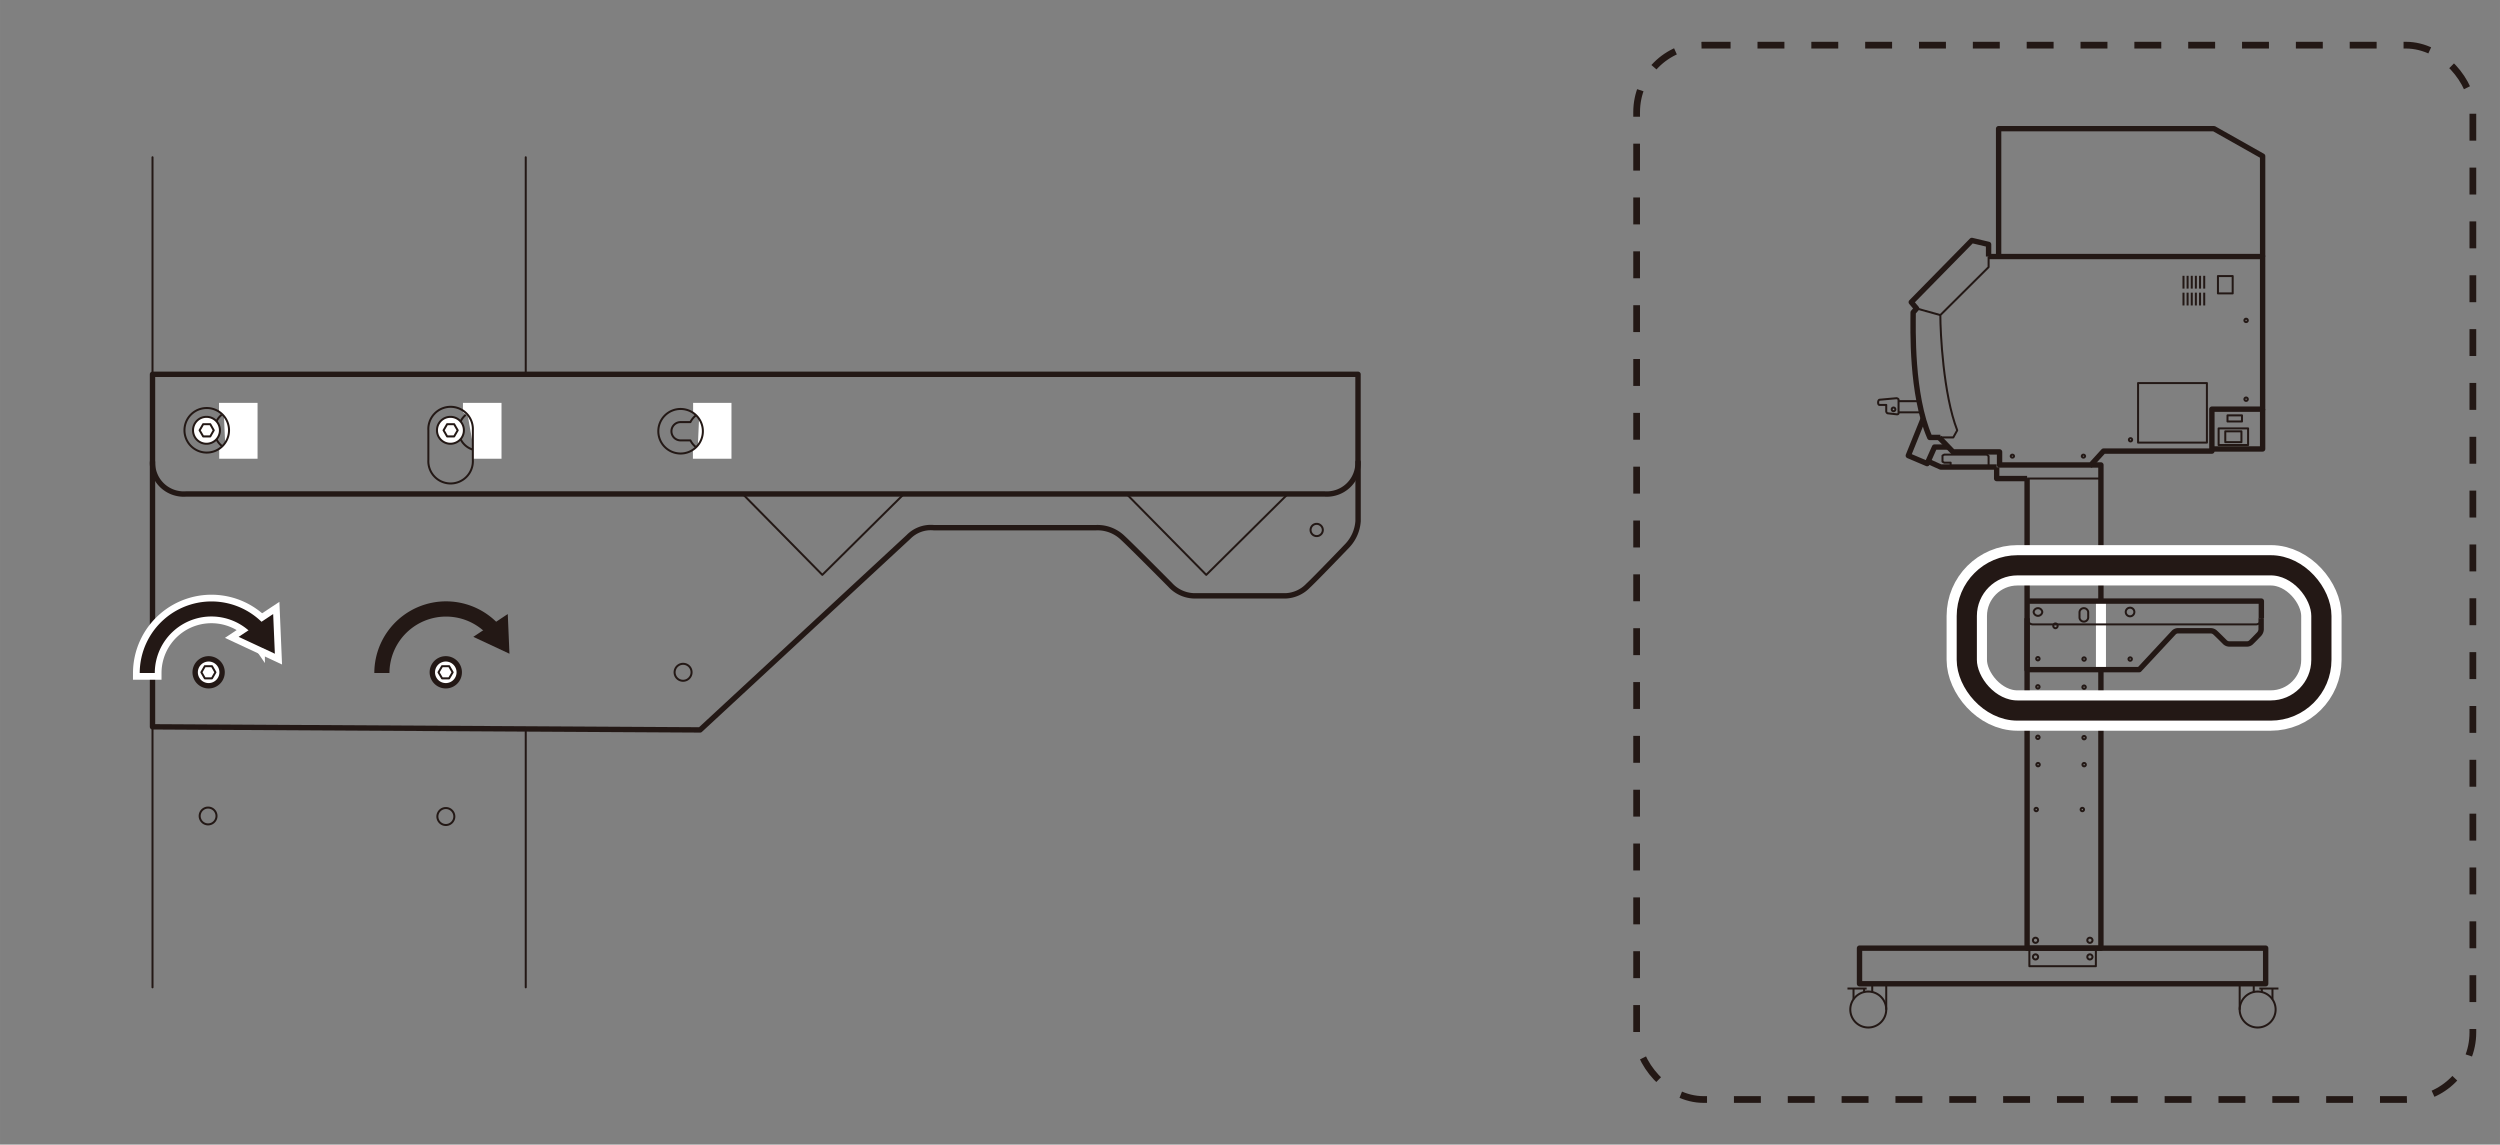 <svg xmlns="http://www.w3.org/2000/svg" width="131.05mm" height="60mm" viewBox="0 0 371.48 170.08"><rect x="0" y="0" width="371.48" height="170.08" fill="#808080" stroke="none"/><defs><style>.cls-1,.cls-11,.cls-3,.cls-4,.cls-5,.cls-6,.cls-7,.cls-8,.cls-9{fill:none;}.cls-1,.cls-3,.cls-4,.cls-5,.cls-7,.cls-8,.cls-9{stroke:#231815;}.cls-1,.cls-3,.cls-4,.cls-8,.cls-9{stroke-linejoin:round;}.cls-1,.cls-9{stroke-width:0.8px;}.cls-2{fill:#fff;}.cls-3,.cls-8{stroke-width:0.3px;}.cls-4{stroke-width:0.8px;}.cls-11,.cls-5,.cls-6,.cls-7{stroke-miterlimit:10;}.cls-5{stroke-dasharray:4 4;}.cls-11,.cls-6{stroke:#fff;}.cls-6{stroke-width:6px;}.cls-7{stroke-width:3px;}.cls-8,.cls-9{stroke-linecap:round;}.cls-10{fill:#231815;}.cls-11{stroke-width:2px;}</style></defs><g id="レイヤー_2" data-name="レイヤー 2"><polyline class="cls-1" points="301.21 71.1 301.21 140.9 312.18 140.9 312.18 69.09 310.69 69.09"/><rect class="cls-2" x="311.44" y="89.32" width="1.49" height="10.18"/><polyline class="cls-1" points="295.47 38.12 336.21 38.12 336.21 60.8 328.67 60.8 328.67 67.03 312.57 67.03 310.69 69.09 297.12 69.09 297.12 67.15 290.2 67.15 288.16 65.03"/><path class="cls-3" d="M288.34,65h1.9l.59-1.06c-2.08-5.37-2.51-14.57-2.51-17.12l7.17-7.13V38.12"/><path class="cls-1" d="M295.49,38.12v-1.8L293,35.73l-9,9.17.79.94-.51.59c0,2.31-.32,12.14,2.47,18.57h1.58"/><line class="cls-3" x1="288.32" y1="46.82" x2="284.8" y2="45.84"/><path class="cls-3" d="M305.75,93a.35.35,0,0,1-.35.35.36.36,0,0,1,0-.71A.35.35,0,0,1,305.75,93Z"/><polyline class="cls-4" points="289.54 66.43 287.46 66.43 286.36 68.89 283.56 67.7 283.56 67.7 285.79 62.17"/><polyline class="cls-4" points="286.5 68.56 288.38 69.4 296.69 69.4"/><path class="cls-3" d="M280.47,61.41l1.41.16s.23,0,.23-.18v-2c0-.12-.23-.25-.4-.21l-2.43.22c-.26.06-.29.75,0,.77l1,0v.85A.38.38,0,0,0,280.47,61.41Z"/><path class="cls-3" d="M281.63,60.88a.27.27,0,0,1-.53,0,.27.27,0,1,1,.53,0Z"/><line class="cls-3" x1="282.11" y1="59.61" x2="285.2" y2="59.61"/><line class="cls-3" x1="282.11" y1="61.27" x2="285.53" y2="61.27"/><polyline class="cls-1" points="336.21 38.12 336.21 23.2 328.98 19.12 296.98 19.12 296.98 38.12"/><rect class="cls-3" x="329.57" y="41.02" width="2.19" height="2.58"/><rect class="cls-3" x="317.7" y="56.92" width="10.23" height="8.85"/><polyline class="cls-1" points="336.21 60.8 336.21 66.71 328.67 66.71"/><rect class="cls-3" x="330.99" y="61.72" width="2.15" height="0.91"/><rect class="cls-3" x="329.67" y="63.66" width="4.38" height="2.47"/><rect class="cls-3" x="330.66" y="64.09" width="2.4" height="1.61"/><line class="cls-3" x1="327.53" y1="40.98" x2="327.53" y2="42.88"/><line class="cls-3" x1="326.91" y1="40.98" x2="326.91" y2="42.88"/><line class="cls-3" x1="326.29" y1="40.98" x2="326.29" y2="42.88"/><line class="cls-3" x1="325.68" y1="40.98" x2="325.68" y2="42.88"/><line class="cls-3" x1="325.06" y1="40.98" x2="325.06" y2="42.88"/><line class="cls-3" x1="324.45" y1="40.98" x2="324.45" y2="42.88"/><line class="cls-3" x1="327.53" y1="43.49" x2="327.53" y2="45.39"/><line class="cls-3" x1="326.91" y1="43.49" x2="326.91" y2="45.39"/><line class="cls-3" x1="326.29" y1="43.49" x2="326.29" y2="45.39"/><line class="cls-3" x1="325.68" y1="43.49" x2="325.68" y2="45.39"/><line class="cls-3" x1="325.06" y1="43.49" x2="325.06" y2="45.39"/><line class="cls-3" x1="324.45" y1="43.49" x2="324.45" y2="45.39"/><polyline class="cls-3" points="311.43 140.9 311.43 143.57 301.55 143.57 301.55 140.9"/><path class="cls-3" d="M302.85,142.19a.39.39,0,0,1-.39.38.38.38,0,0,1,0-.76A.39.39,0,0,1,302.85,142.19Z"/><path class="cls-3" d="M310.93,142.19a.39.39,0,0,1-.39.38.38.38,0,0,1,0-.76A.39.39,0,0,1,310.93,142.19Z"/><path class="cls-3" d="M280.28,150a2.67,2.67,0,1,1-2.66-2.66A2.67,2.67,0,0,1,280.28,150Z"/><line class="cls-3" x1="280.28" y1="150.04" x2="280.28" y2="146.24"/><line class="cls-3" x1="278.2" y1="147.45" x2="278.2" y2="146.24"/><line class="cls-3" x1="332.8" y1="150.04" x2="332.8" y2="146.24"/><line class="cls-3" x1="334.89" y1="147.45" x2="334.89" y2="146.24"/><polyline class="cls-1" points="336.02 91.86 336.02 89.32 301.21 89.32"/><path class="cls-3" d="M301.21,89.32v2.54a.9.9,0,0,0,1,.92h32.87a.9.9,0,0,0,1-.92"/><path class="cls-3" d="M303.47,90.94a.65.65,0,0,1-1.29,0,.65.65,0,0,1,1.29,0Z"/><path class="cls-3" d="M317.15,90.94a.64.64,0,0,1-.64.64.64.64,0,1,1,.64-.64Z"/><path class="cls-3" d="M309,90.94a.65.65,0,0,1,1.29,0v.86a.65.65,0,0,1-1.29,0Z"/><path class="cls-1" d="M301.21,91.86V99.5h16.67L323,94a.9.9,0,0,1,.73-.27h4.69a1,1,0,0,1,.76.29c.27.24,1.38,1.35,1.38,1.35a.94.94,0,0,0,.72.32h2.62a.9.9,0,0,0,.65-.3c.2-.18,1.13-1.15,1.13-1.15a1.14,1.14,0,0,0,.31-.71V91.86"/><path class="cls-3" d="M316.78,97.93a.25.25,0,1,1-.25-.25A.25.25,0,0,1,316.78,97.93Z"/><path class="cls-3" d="M309.93,97.93a.25.25,0,1,1-.25-.25A.25.25,0,0,1,309.93,97.93Z"/><path class="cls-3" d="M299.27,67.8a.25.25,0,0,1-.49,0,.24.24,0,0,1,.24-.24A.24.24,0,0,1,299.27,67.8Z"/><path class="cls-3" d="M309.83,67.8a.25.25,0,0,1-.49,0,.24.24,0,0,1,.25-.24A.24.24,0,0,1,309.83,67.8Z"/><path class="cls-3" d="M316.82,65.36a.24.24,0,1,1-.24-.25A.24.24,0,0,1,316.82,65.36Z"/><path class="cls-3" d="M334,59.27a.25.25,0,1,1-.49,0,.25.25,0,0,1,.49,0Z"/><path class="cls-3" d="M334,47.56a.25.25,0,1,1-.49,0,.25.25,0,0,1,.49,0Z"/><path class="cls-3" d="M303.06,97.93a.25.25,0,0,1-.49,0,.25.25,0,1,1,.49,0Z"/><path class="cls-3" d="M309.93,102.11a.25.25,0,1,1-.25-.25A.25.25,0,0,1,309.93,102.11Z"/><path class="cls-3" d="M303.06,102.11a.25.25,0,0,1-.49,0,.25.25,0,1,1,.49,0Z"/><path class="cls-3" d="M309.93,109.61a.25.25,0,1,1-.25-.25A.25.25,0,0,1,309.93,109.61Z"/><path class="cls-3" d="M303.06,109.61a.25.25,0,0,1-.49,0,.25.25,0,1,1,.49,0Z"/><polyline class="cls-4" points="301.21 71.11 296.69 71.11 296.69 69.43"/><line class="cls-3" x1="312.18" y1="71.11" x2="301.21" y2="71.11"/><path class="cls-3" d="M302.32,120.28a.25.25,0,1,0,.24-.24A.25.25,0,0,0,302.32,120.28Z"/><path class="cls-3" d="M309.17,120.28a.25.25,0,1,0,.24-.24A.25.25,0,0,0,309.17,120.28Z"/><line class="cls-3" x1="275.42" y1="148.48" x2="275.42" y2="146.89"/><line class="cls-3" x1="276.99" y1="147.45" x2="276.99" y2="146.89"/><line class="cls-3" x1="274.52" y1="146.89" x2="277.37" y2="146.89"/><path class="cls-3" d="M332.8,150a2.67,2.67,0,1,0,2.67-2.66A2.68,2.68,0,0,0,332.8,150Z"/><line class="cls-3" x1="337.67" y1="148.48" x2="337.67" y2="146.89"/><line class="cls-3" x1="336.09" y1="147.45" x2="336.09" y2="146.89"/><line class="cls-3" x1="338.56" y1="146.89" x2="335.72" y2="146.89"/><rect class="cls-1" x="276.31" y="140.89" width="60.35" height="5.29"/><path class="cls-3" d="M302.85,139.72a.39.39,0,0,1-.39.38.38.38,0,0,1,0-.76A.39.39,0,0,1,302.85,139.72Z"/><path class="cls-3" d="M310.93,139.72a.39.39,0,0,1-.39.38.38.38,0,0,1,0-.76A.39.39,0,0,1,310.93,139.72Z"/><path class="cls-3" d="M302.59,113.61a.25.25,0,1,0,.24-.24A.25.25,0,0,0,302.59,113.61Z"/><path class="cls-3" d="M309.44,113.61a.25.25,0,1,0,.24-.24A.25.25,0,0,0,309.44,113.61Z"/><polyline class="cls-3" points="289.85 69.36 289.85 68.75 288.9 68.75 288.64 68.6 288.64 67.7 288.9 67.55 295.23 67.55 295.49 67.77 295.49 69.34"/><rect class="cls-5" x="243.19" y="6.71" width="124.26" height="156.67" rx="9.96"/><rect class="cls-6" x="292.25" y="84" width="52.69" height="21.58" rx="7.53"/><rect class="cls-7" x="292.25" y="84" width="52.69" height="21.58" rx="7.53"/></g><g id="レイヤー_4" data-name="レイヤー 4"><line class="cls-8" x1="22.66" y1="23.37" x2="22.66" y2="146.71"/><line class="cls-8" x1="78.12" y1="108.45" x2="78.12" y2="146.71"/><line class="cls-8" x1="78.12" y1="23.37" x2="78.12" y2="55.45"/><path class="cls-8" d="M67.51,121.32a1.26,1.26,0,1,1-1.26-1.25A1.26,1.26,0,0,1,67.51,121.32Z"/><path class="cls-8" d="M32.17,121.25A1.25,1.25,0,1,1,30.92,120,1.25,1.25,0,0,1,32.17,121.25Z"/><path class="cls-8" d="M30.71,62.58h1.47a3,3,0,1,1,0,2.72H30.71a1.36,1.36,0,0,1,0-2.72Z"/><polyline class="cls-2" points="33.28 61.89 32.54 61.23 32.54 59.86 38.27 59.86 38.27 68.16 32.57 68.16 32.57 66.73 33.45 65.74"/><path class="cls-9" d="M22.66,55.62V68.67a4.64,4.64,0,0,0,5,4.73H196.79a4.64,4.64,0,0,0,5-4.73V55.62H22.66"/><path class="cls-8" d="M29.83,63.94a.89.89,0,1,0,.88-.89A.88.88,0,0,0,29.83,63.94Z"/><path class="cls-2" d="M28.68,63.94a2,2,0,1,0,2-2,2,2,0,0,0-2,2"/><path class="cls-8" d="M28.68,63.94a2,2,0,1,0,2-2A2,2,0,0,0,28.68,63.94Z"/><polygon class="cls-8" points="31.24 64.85 31.76 63.94 31.24 63.03 30.19 63.03 29.66 63.94 30.19 64.85 31.24 64.85"/><path class="cls-8" d="M27.41,63.94a3.31,3.31,0,1,0,3.3-3.31A3.3,3.3,0,0,0,27.41,63.94Z"/><path class="cls-8" d="M101.13,65.44h1.46a3,3,0,1,0,0-2.72h-1.46a1.36,1.36,0,1,0,0,2.72Z"/><polyline class="cls-2" points="103.7 66.13 102.96 66.79 102.96 68.16 108.69 68.16 108.69 59.86 102.99 59.86 102.99 61.29 103.87 62.28"/><path class="cls-8" d="M97.82,64.08a3.31,3.31,0,1,1,3.31,3.31A3.31,3.31,0,0,1,97.82,64.08Z"/><path class="cls-8" d="M67,62.58h1.46a3,3,0,1,1,0,2.72H67a1.36,1.36,0,0,1,0-2.72Z"/><polyline class="cls-2" points="69.53 61.89 68.79 61.23 68.79 59.86 74.52 59.86 74.52 68.16 70.22 68.16 70.22 67.34 70.25 65.95"/><path class="cls-8" d="M66.07,63.94a.89.89,0,1,0,.89-.89A.89.89,0,0,0,66.07,63.94Z"/><path class="cls-8" d="M70.26,63.94a3.31,3.31,0,1,0-6.61,0v4.41a3.31,3.31,0,1,0,6.61,0Z"/><path class="cls-2" d="M64.93,63.94a2,2,0,1,0,2-2,2,2,0,0,0-2,2"/><path class="cls-8" d="M64.93,63.94a2,2,0,1,0,2-2A2,2,0,0,0,64.93,63.94Z"/><polygon class="cls-8" points="67.48 64.85 68.01 63.94 67.48 63.03 66.44 63.03 65.91 63.94 66.44 64.85 67.48 64.85"/><path class="cls-9" d="M22.66,68.67V108l81.37.46L135,79.78a4.63,4.63,0,0,1,3.76-1.37h24.11a5.38,5.38,0,0,1,3.93,1.48c1.37,1.26,7.06,7,7.06,7a5,5,0,0,0,3.71,1.65H191A4.9,4.9,0,0,0,194.4,87c1-.91,5.81-5.93,5.81-5.93a5.88,5.88,0,0,0,1.59-3.64V68.67"/><polyline class="cls-8" points="167.44 73.45 179.24 85.42 191.32 73.45"/><polyline class="cls-8" points="110.4 73.45 122.19 85.42 134.27 73.45"/><path class="cls-8" d="M196.56,78.75a.91.91,0,1,1-.91-.91A.92.92,0,0,1,196.56,78.75Z"/><path class="cls-8" d="M102.76,99.9a1.26,1.26,0,1,1-1.25-1.26A1.25,1.25,0,0,1,102.76,99.9Z"/><path class="cls-8" d="M67.51,99.9a1.26,1.26,0,1,1-1.26-1.26A1.26,1.26,0,0,1,67.51,99.9Z"/><path class="cls-8" d="M32.17,99.9a1.25,1.25,0,1,1-1.25-1.26A1.25,1.25,0,0,1,32.17,99.9Z"/><path class="cls-2" d="M33,99.9a2,2,0,1,1-2-2,2,2,0,0,1,2,2"/><path class="cls-9" d="M33,99.9a2,2,0,1,1-2-2A2,2,0,0,1,33,99.9Z"/><polygon class="cls-8" points="30.44 100.8 29.92 99.9 30.44 98.99 31.49 98.99 32.01 99.9 31.49 100.8 30.44 100.8"/><path class="cls-2" d="M68.24,99.9a2,2,0,1,1-2-2,2,2,0,0,1,2,2"/><path class="cls-9" d="M68.24,99.9a2,2,0,1,1-2-2A2,2,0,0,1,68.24,99.9Z"/><polygon class="cls-8" points="65.69 100.8 65.16 99.9 65.69 98.99 66.73 98.99 67.26 99.9 66.73 100.8 65.69 100.8"/><path class="cls-10" d="M57.87,100H55.62a10.66,10.66,0,0,1,19.46-6l-1.86,1.28A8.41,8.41,0,0,0,57.87,100"/><polygon class="cls-10" points="71.94 93.56 70.33 94.63 75.7 97.14 75.45 91.24 73.88 92.28 71.94 93.56"/><path class="cls-10" d="M23,100H20.76a10.66,10.66,0,0,1,19.45-6l-1.85,1.28A8.41,8.41,0,0,0,23,100"/><path class="cls-11" d="M23,100H20.76a10.66,10.66,0,0,1,19.45-6l-1.85,1.28A8.41,8.41,0,0,0,23,100Z"/><polygon class="cls-10" points="37.07 93.56 35.46 94.63 40.84 97.14 40.59 91.24 39.02 92.28 37.07 93.56"/><polygon class="cls-11" points="37.07 93.56 35.46 94.63 40.84 97.14 40.59 91.24 39.02 92.28 37.07 93.56"/><path class="cls-10" d="M23,100H20.76a10.66,10.66,0,0,1,19.45-6l-1.85,1.28A8.41,8.41,0,0,0,23,100"/><polygon class="cls-10" points="37.07 93.56 35.46 94.63 40.84 97.14 40.59 91.24 39.02 92.28 37.07 93.56"/></g></svg>